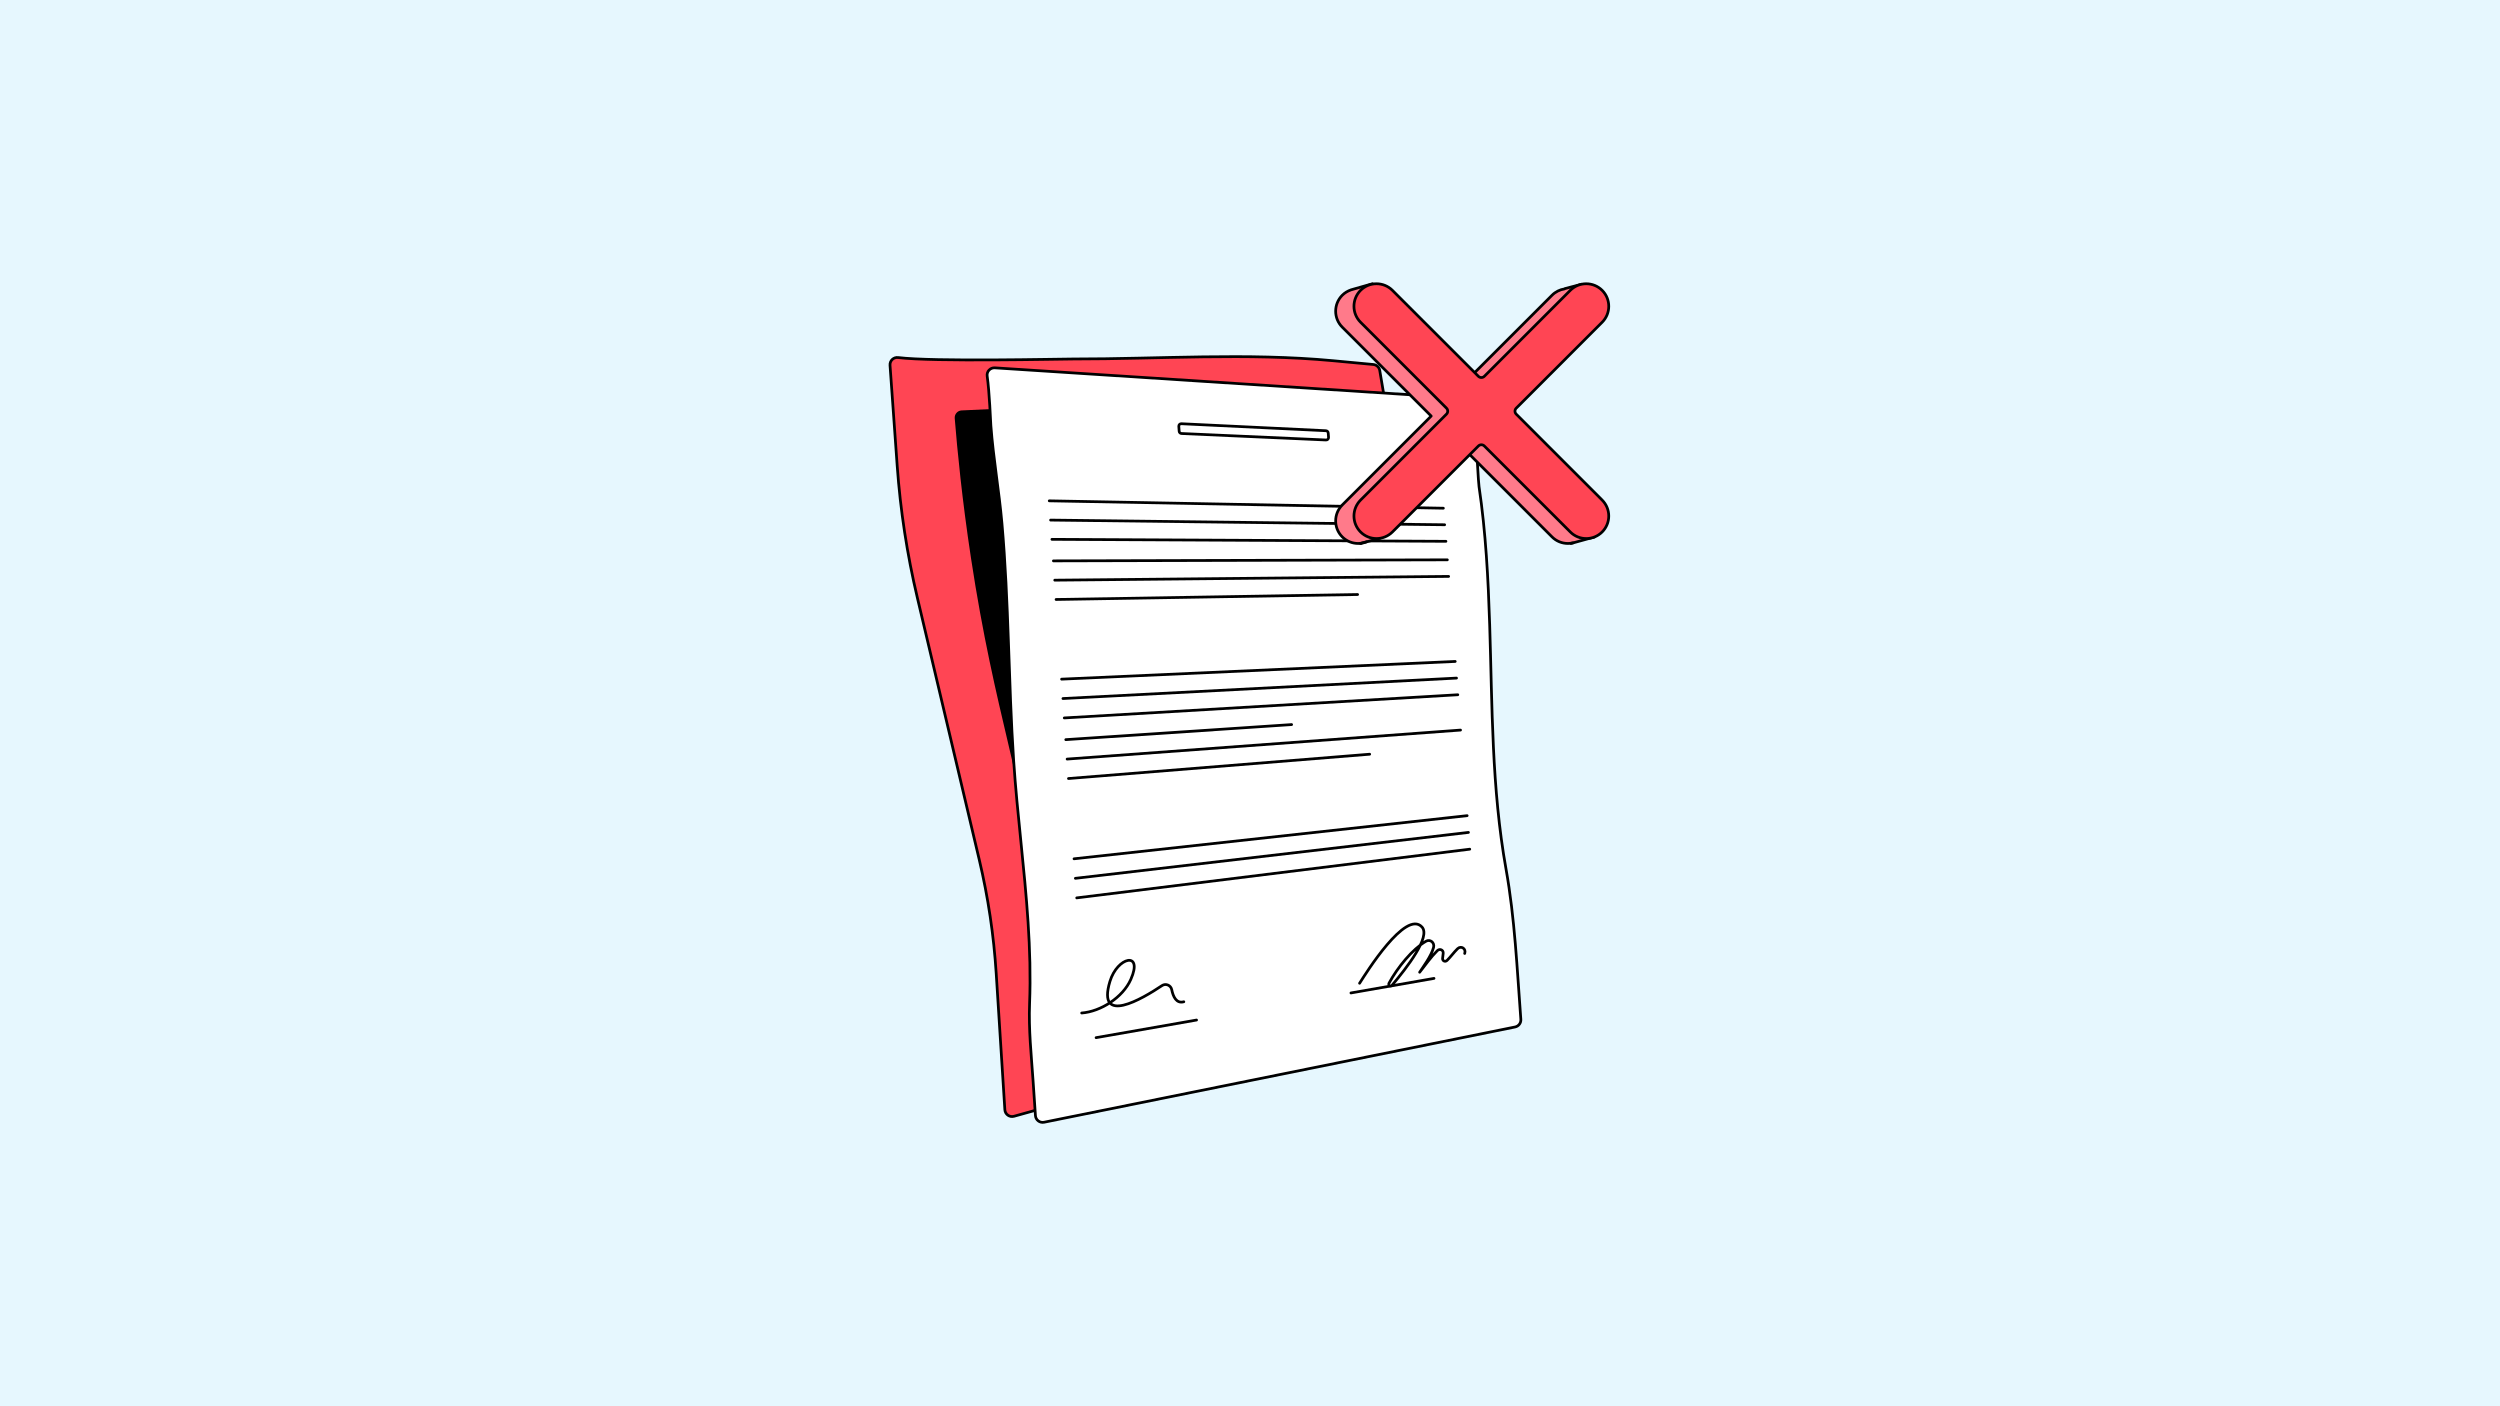 <?xml version="1.0" encoding="UTF-8"?>
<svg xmlns="http://www.w3.org/2000/svg" width="2000" height="1125" viewBox="0 0 2000 1125" fill="none">
  <rect width="2000" height="1125" fill="#E6F7FE"></rect>
  <path d="M1186.84 788.319L811.192 893.021C807.656 894.005 804.114 891.475 803.881 887.798L796.97 778.798C795.031 748.199 790.499 717.78 783.419 687.817L733.898 478.246C725.682 443.477 720.287 408.206 717.757 372.716L712.015 292.206C711.753 288.542 714.889 285.581 718.517 286.039C746.479 289.56 848.001 287.186 858.159 287.194C927.409 287.246 997.635 282.104 1066.59 288.586L1098.65 291.6C1101.25 291.846 1103.37 293.817 1103.8 296.407L1186.84 788.317L1186.84 788.319Z" fill="#FF4554" stroke="black" stroke-width="2.2" stroke-linecap="round" stroke-linejoin="round"></path>
  <path d="M996.416 317.806L769.272 328.347C766.003 328.498 763.515 331.335 763.779 334.61C765.832 360.111 769.617 399.226 776.793 446.502C795.756 571.431 818.812 624.29 835.891 742.213C840.373 773.161 846.128 819.232 848.846 878.45C937.146 853.839 1025.51 830.677 1113.81 806.066L996.416 317.81V317.806Z" fill="black"></path>
  <path d="M1212.06 821.589L835.255 897.79C831.834 898.482 828.587 895.992 828.35 892.495C827.724 883.28 827.096 874.064 826.47 864.849C825.045 843.89 822.842 823.608 823.668 802.732C824.523 781.12 823.87 759.476 822.464 737.902C819.652 694.716 813.801 651.794 810.924 608.611C806.716 545.492 807.126 481.917 801.542 418.658C799.233 392.493 794.666 366.722 792.704 340.718C792.504 338.072 791.537 313.32 789.742 300.847C789.218 297.212 792.188 294.032 795.838 294.268L1156.32 317.637L1180.28 344.55C1181.68 364.05 1182.65 385.333 1183.22 389.227C1188.64 425.896 1190.57 462.974 1191.75 499.992C1193.83 565.125 1193.3 630.771 1204.8 695.137C1211.88 734.736 1213.65 775.233 1216.67 815.466C1216.89 818.385 1214.92 821.01 1212.06 821.587L1212.06 821.589Z" fill="white" stroke="black" stroke-width="2.2" stroke-linecap="round" stroke-linejoin="round"></path>
  <path d="M1156.25 317.638L1155.41 339.307C1155.28 342.692 1158.06 345.47 1161.43 345.33L1180.21 344.551L1156.25 317.638Z" fill="white" stroke="black" stroke-width="2.2" stroke-linecap="round" stroke-linejoin="round"></path>
  <path d="M839.414 400.67L1154.68 406.57" stroke="black" stroke-width="2.2" stroke-linecap="round" stroke-linejoin="round"></path>
  <path d="M840.482 416.068L1155.7 419.808" stroke="black" stroke-width="2.2" stroke-linecap="round" stroke-linejoin="round"></path>
  <path d="M841.543 431.472L1156.73 433.05" stroke="black" stroke-width="2.2" stroke-linecap="round" stroke-linejoin="round"></path>
  <path d="M842.734 448.706L1157.87 447.863" stroke="black" stroke-width="2.2" stroke-linecap="round" stroke-linejoin="round"></path>
  <path d="M843.805 464.14L1158.9 461.128" stroke="black" stroke-width="2.2" stroke-linecap="round" stroke-linejoin="round"></path>
  <path d="M844.871 479.584L1086.08 475.615" stroke="black" stroke-width="2.2" stroke-linecap="round" stroke-linejoin="round"></path>
  <path d="M849.283 543.322L1164.17 529.155" stroke="black" stroke-width="2.2" stroke-linecap="round" stroke-linejoin="round"></path>
  <path d="M850.357 558.83L1165.2 542.473" stroke="black" stroke-width="2.2" stroke-linecap="round" stroke-linejoin="round"></path>
  <path d="M851.43 574.351L1166.23 555.803" stroke="black" stroke-width="2.2" stroke-linecap="round" stroke-linejoin="round"></path>
  <path d="M859.225 687.04L1173.71 652.527" stroke="black" stroke-width="2.2" stroke-linecap="round" stroke-linejoin="round"></path>
  <path d="M860.303 702.663L1174.75 665.93" stroke="black" stroke-width="2.2" stroke-linecap="round" stroke-linejoin="round"></path>
  <path d="M861.389 718.305L1175.79 679.349" stroke="black" stroke-width="2.2" stroke-linecap="round" stroke-linejoin="round"></path>
  <path d="M852.633 591.716L1033.29 579.661" stroke="black" stroke-width="2.2" stroke-linecap="round" stroke-linejoin="round"></path>
  <path d="M853.711 607.262L1168.42 584.059" stroke="black" stroke-width="2.2" stroke-linecap="round" stroke-linejoin="round"></path>
  <path d="M854.787 622.826L1095.72 603.372" stroke="black" stroke-width="2.2" stroke-linecap="round" stroke-linejoin="round"></path>
  <path d="M1080.76 794.363L1147.19 782.713" stroke="black" stroke-width="2.2" stroke-linecap="round" stroke-linejoin="round"></path>
  <path d="M876.879 830.125L957.235 816.029" stroke="black" stroke-width="2.2" stroke-linecap="round" stroke-linejoin="round"></path>
  <path d="M1087.66 786.61C1092.66 778.733 1124.55 727.426 1137.57 741.599C1144.8 749.458 1125.26 774.365 1113.69 788.147C1112.43 789.654 1110.29 788.227 1111.23 786.5C1117.98 774.04 1129.87 759.374 1140.72 753.039C1144.13 751.052 1147.87 754.105 1146.85 757.948C1145.03 764.844 1138.29 773.823 1135.72 777.789C1140.42 771.839 1144.64 765.719 1149.83 760.552C1151.79 758.606 1154.85 759.95 1154.55 762.656C1154.39 764.014 1154.2 765.376 1154.08 766.717C1153.9 768.759 1156.17 769.785 1157.65 768.328C1160.56 765.457 1163.14 761.823 1166.05 758.975C1168.87 756.229 1173.04 758.95 1171.78 762.689L1171.75 762.771" fill="white"></path>
  <path d="M1087.66 786.61C1092.66 778.733 1124.55 727.426 1137.57 741.599C1144.8 749.458 1125.26 774.365 1113.69 788.147C1112.43 789.654 1110.29 788.227 1111.23 786.5C1117.98 774.04 1129.87 759.374 1140.72 753.039C1144.13 751.052 1147.87 754.105 1146.85 757.948C1145.03 764.844 1138.29 773.823 1135.72 777.789C1140.42 771.839 1144.64 765.719 1149.83 760.552C1151.79 758.606 1154.85 759.95 1154.55 762.656C1154.39 764.014 1154.2 765.376 1154.08 766.717C1153.9 768.759 1156.17 769.785 1157.65 768.328C1160.56 765.457 1163.14 761.823 1166.05 758.975C1168.87 756.229 1173.04 758.95 1171.78 762.689L1171.75 762.771" stroke="black" stroke-width="2.2" stroke-linecap="round" stroke-linejoin="round"></path>
  <path d="M865.355 810.403C880.654 809.246 898.276 797.928 904.651 783.529C914.807 760.589 893.846 765.437 887.918 785.208C877.306 820.605 913.746 799.124 929.579 788.496C932.586 786.477 936.671 788.175 937.387 791.736C938.485 797.197 941.052 803.107 947.048 801.41" stroke="black" stroke-width="2.2" stroke-linecap="round" stroke-linejoin="round"></path>
  <path d="M1060.83 351.99L945.163 346.807C944.186 346.763 943.399 345.993 943.327 345.014L943.042 341.051C942.959 339.894 943.901 338.923 945.057 338.979L1060.74 344.585C1061.71 344.631 1062.5 345.397 1062.57 346.372L1062.84 349.912C1062.92 351.069 1061.98 352.042 1060.83 351.99Z" fill="white" stroke="black" stroke-width="2.2" stroke-linecap="round" stroke-linejoin="round"></path>
  <path d="M1275.51 429.618L1259.67 433.981L1258.46 434.305C1257.85 434.449 1257.21 434.557 1256.6 434.629C1255.84 434.72 1255.1 434.773 1254.35 434.773C1249.73 434.773 1245.12 433.025 1241.6 429.49L1170.46 358.347L1104.24 424.57V430.573L1093.47 433.404L1088.79 434.631C1088.59 434.666 1088.41 434.684 1088.21 434.684C1087.67 434.757 1087.11 434.775 1086.57 434.775C1081.95 434.775 1077.34 433.026 1073.8 429.492C1066.77 422.46 1066.77 411.048 1073.8 403.998L1144.95 332.853L1073.8 261.707C1066.77 254.676 1066.77 243.264 1073.8 236.213C1075.81 234.211 1078.17 232.807 1080.69 231.941V231.922L1082.69 231.345L1097.96 227V234.987C1098.43 235.366 1098.88 235.78 1099.31 236.213L1170.46 307.357L1241.6 236.213C1244.43 233.382 1247.96 231.687 1251.62 231.128L1251.75 230.93L1265.29 227.396V234.644C1265.92 235.112 1266.51 235.636 1267.09 236.213C1274.12 243.264 1274.12 254.676 1267.09 261.707L1195.95 332.853L1267.09 403.998C1273.64 410.56 1274.09 420.874 1268.46 427.941L1275.51 429.618H1275.51Z" fill="#FF7A8A" stroke="black" stroke-width="2.2" stroke-linecap="round" stroke-linejoin="round"></path>
  <path d="M1093.48 433.405C1091.96 434.036 1090.4 434.432 1088.79 434.631L1093.48 433.405Z" fill="#FF7A8A" stroke="black" stroke-width="2.2" stroke-linecap="round" stroke-linejoin="round"></path>
  <path d="M1281.72 400.068C1288.76 407.118 1288.76 418.53 1281.72 425.562C1278.21 429.096 1273.59 430.845 1268.98 430.845C1264.36 430.845 1259.75 429.096 1256.23 425.562L1187.48 356.809C1186.16 355.488 1184.02 355.488 1182.7 356.809L1113.95 425.562C1110.41 429.096 1105.8 430.845 1101.2 430.845C1096.61 430.845 1091.97 429.096 1088.44 425.562C1081.41 418.53 1081.41 407.118 1088.44 400.068L1157.19 331.314C1158.51 329.994 1158.51 327.854 1157.19 326.533L1088.44 257.779C1081.41 250.748 1081.41 239.336 1088.44 232.285C1095.49 225.254 1106.9 225.254 1113.95 232.285L1182.7 301.039C1184.02 302.36 1186.16 302.36 1187.48 301.039L1256.23 232.285C1263.27 225.254 1274.68 225.254 1281.73 232.285C1288.76 239.336 1288.76 250.748 1281.73 257.779L1212.98 326.533C1211.65 327.854 1211.65 329.994 1212.98 331.314L1281.73 400.068H1281.72Z" fill="#FF4554" stroke="black" stroke-width="2.2" stroke-linecap="round" stroke-linejoin="round"></path>
  <path d="M1088.79 434.629L1088.25 434.773L1088.21 434.683C1088.41 434.683 1088.59 434.664 1088.79 434.629Z" fill="#FF7A8A" stroke="black" stroke-width="2.2" stroke-linecap="round" stroke-linejoin="round"></path>
  <path d="M1258.46 434.306L1256.77 434.774L1256.6 434.63C1257.22 434.557 1257.85 434.45 1258.46 434.306Z" fill="#FF7A8A" stroke="black" stroke-width="2.2" stroke-linecap="round" stroke-linejoin="round"></path>
</svg>
